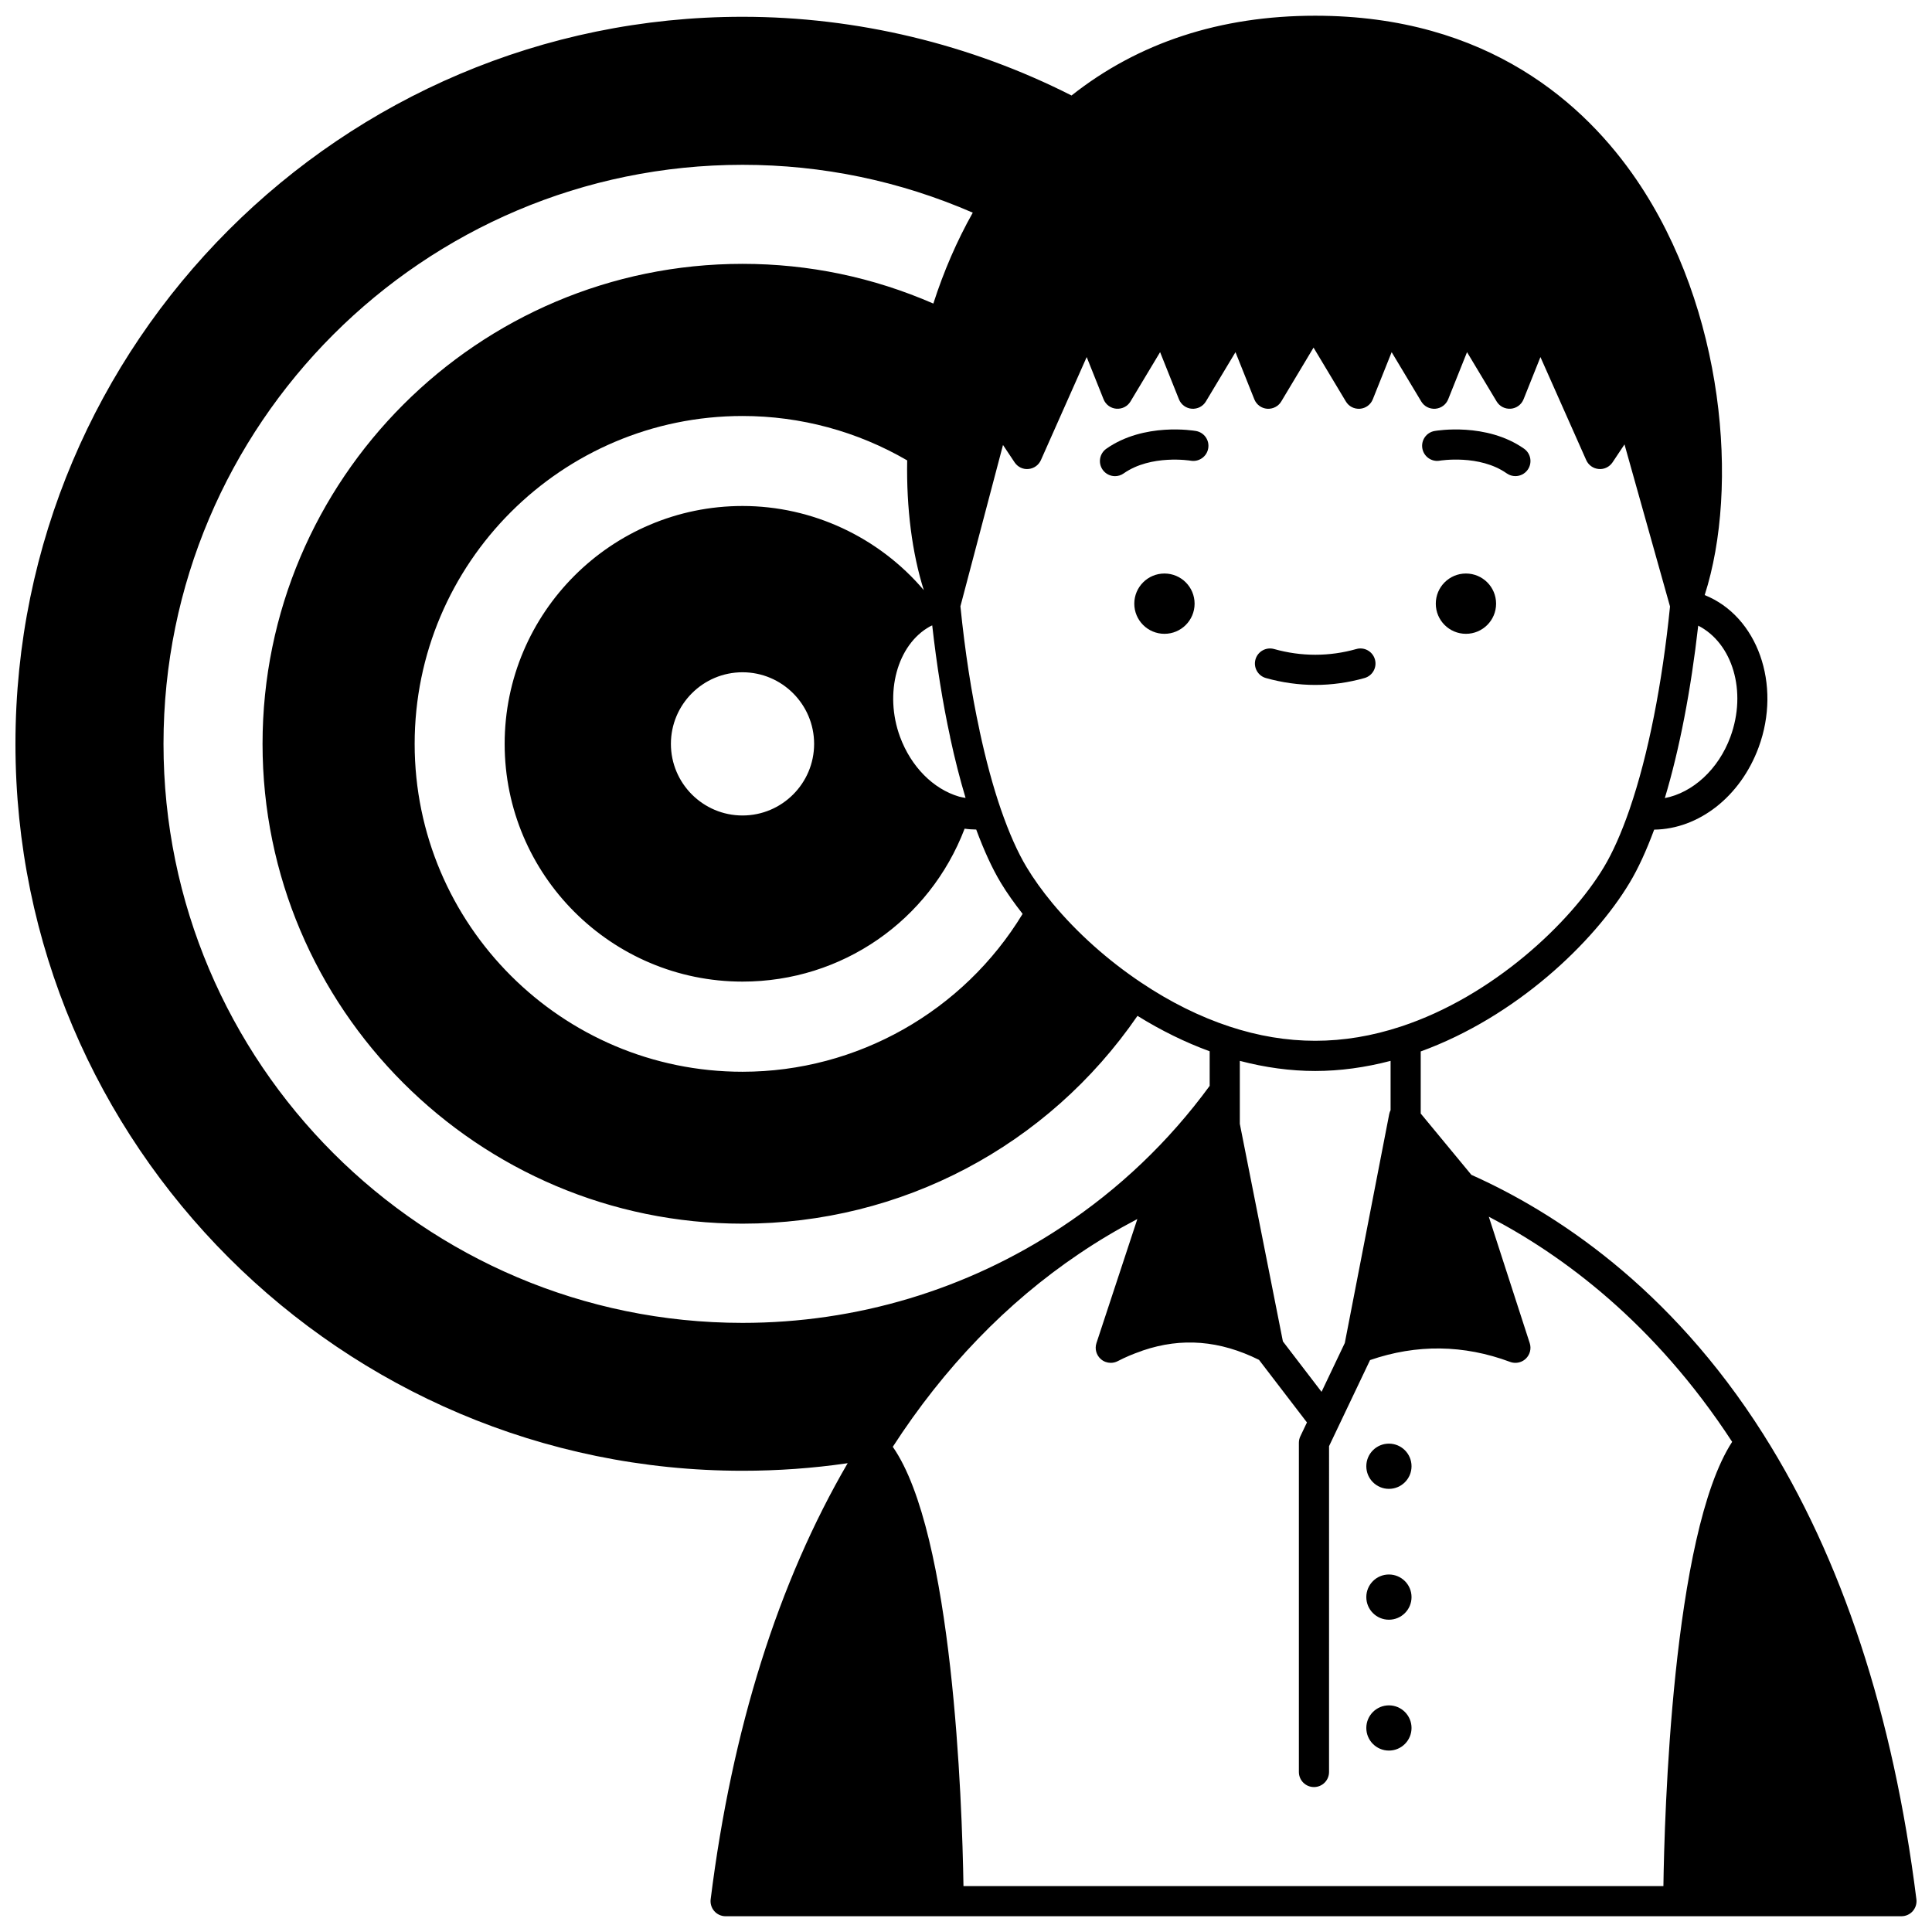 <?xml version="1.0" encoding="UTF-8"?>
<!-- Uploaded to: SVG Repo, www.svgrepo.com, Generator: SVG Repo Mixer Tools -->
<svg width="800px" height="800px" version="1.1" viewBox="144 144 512 512" xmlns="http://www.w3.org/2000/svg">
 <defs>
  <clipPath id="a">
   <path d="m148.09 148.09h503.81v503.81h-503.81z"/>
  </clipPath>
 </defs>
 <path d="m540.48 303.98c0 4.41-3.578 7.988-7.992 7.988-4.414 0-7.988-3.578-7.988-7.988 0-4.414 3.574-7.992 7.988-7.992 4.414 0 7.992 3.578 7.992 7.992"/>
 <path d="m518.07 532.57c0 3.309-2.684 5.992-5.992 5.992s-5.992-2.684-5.992-5.992c0-3.312 2.684-5.992 5.992-5.992s5.992 2.68 5.992 5.992"/>
 <path d="m518.07 567.25c0 3.309-2.684 5.992-5.992 5.992s-5.992-2.684-5.992-5.992 2.684-5.992 5.992-5.992 5.992 2.684 5.992 5.992"/>
 <path d="m518.07 601.93c0 3.309-2.684 5.992-5.992 5.992s-5.992-2.684-5.992-5.992c0-3.309 2.684-5.992 5.992-5.992s5.992 2.684 5.992 5.992"/>
 <path d="m460.58 303.98c0 4.41-3.578 7.988-7.988 7.988-4.414 0-7.992-3.578-7.992-7.988 0-4.414 3.578-7.992 7.992-7.992 4.41 0 7.988 3.578 7.988 7.992"/>
 <path d="m524.17 258.22c-2.168 0.383-3.613 2.445-3.234 4.613 0.375 2.168 2.453 3.633 4.609 3.25 0.109-0.016 10.52-1.727 17.754 3.367 0.699 0.492 1.504 0.727 2.293 0.727 1.254 0 2.492-0.59 3.273-1.699 1.266-1.805 0.836-4.293-0.973-5.57-9.992-7.016-23.172-4.785-23.723-4.688z"/>
 <path d="m460.95 258.22c-0.562-0.102-13.773-2.324-23.762 4.699-1.805 1.27-2.242 3.762-0.973 5.57 0.777 1.105 2.016 1.699 3.273 1.699 0.789 0 1.594-0.234 2.293-0.727 7.242-5.094 17.688-3.387 17.789-3.367 2.156 0.363 4.234-1.074 4.613-3.242 0.395-2.18-1.059-4.25-3.234-4.633z"/>
 <path d="m503.44 316c-7.102 2.012-14.543 2.035-21.801-0.004-2.121-0.586-4.328 0.645-4.926 2.766-0.594 2.125 0.645 4.332 2.766 4.926 4.32 1.211 8.715 1.824 13.066 1.824 4.398 0 8.797-0.613 13.07-1.828 2.125-0.598 3.356-2.809 2.754-4.93-0.605-2.129-2.82-3.363-4.93-2.754z"/>
 <g clip-path="url(#a)">
  <path d="m611.29 524.08c-24.848-39.25-55.602-59.012-77.359-68.734l-13.426-16.25v-16.453c25.168-9.156 45.824-28.793 55.355-44.691 2.277-3.773 4.453-8.543 6.512-14.09 11.781-0.152 22.867-8.715 27.691-21.828 6.125-16.645-0.305-34.719-14.305-40.332 9.195-28.586 5.231-75.863-18.035-110.02-13.512-19.852-39.266-43.516-85.18-43.516-25.211 0-46.898 7.16-64.578 21.141-26.828-13.617-56.895-20.859-87.191-20.859-106.24 0-192.68 86.438-192.68 192.68 0 106.22 86.438 192.64 192.68 192.64 9.336 0 18.602-0.66 27.551-1.961 0.109-0.016 0.211-0.039 0.32-0.055-18.391 31.57-30.648 70.348-36.312 115.58-0.145 1.133 0.211 2.277 0.965 3.141 0.758 0.859 1.852 1.352 2.996 1.352l59.09-0.004h252.52c1.148 0 2.238-0.492 2.996-1.352 0.754-0.863 1.109-2.004 0.965-3.141-6.133-48.961-19.781-90.426-40.578-123.25zm-8.246 2.016c-15.938 24.48-17.965 99.773-18.223 117.74l-185.49-0.004c-0.359-22.355-2.777-93.555-18.734-116.41 13.57-20.973 30.148-38.188 49.352-51.141 4.965-3.367 10.152-6.438 15.461-9.227l-10.836 32.875c-0.508 1.543-0.031 3.238 1.207 4.289 0.738 0.629 1.66 0.949 2.59 0.949 0.629 0 1.254-0.148 1.836-0.449 2-1.039 4.082-1.922 6.191-2.637 0.086-0.031 0.172-0.066 0.258-0.105 0.016-0.008 0.027-0.012 0.043-0.016 0.051-0.02 0.105-0.035 0.152-0.059 10.32-3.504 20.418-2.676 30.801 2.477l12.703 16.582-1.746 3.664c-0.254 0.535-0.391 1.121-0.391 1.719v87.25c0 2.211 1.785 3.996 3.996 3.996 2.211 0 3.996-1.785 3.996-3.996l0.004-86.348 10.863-22.809c12.328-4.25 24.805-4.113 37.117 0.48 0.457 0.172 0.926 0.25 1.402 0.25 1.012 0 2.004-0.383 2.762-1.105 1.105-1.059 1.512-2.66 1.039-4.113l-10.848-33.508c19.41 10.074 43.883 28.07 64.492 59.66zm-90.523-87.895c-0.168 0.328-0.293 0.68-0.363 1.047l-11.77 60.656-6.164 12.949-10.242-13.371-11.414-57.652v-16.688c6.703 1.758 13.398 2.68 19.977 2.68 6.574 0 13.27-0.926 19.977-2.68zm-152.77-97.066c0 10.465-8.512 18.977-18.977 18.977-10.465 0-18.977-8.512-18.977-18.977 0-10.465 8.512-18.977 18.977-18.977 10.461 0 18.977 8.512 18.977 18.977zm38.434 13.98c-6.883-2.012-12.738-7.938-15.668-15.844-4.258-11.57-0.754-24.434 7.902-29.242 0.195-0.105 0.422-0.195 0.629-0.301 1.195 10.578 2.773 20.539 4.75 29.594 0.004 0.031-0.004 0.059 0 0.094 1.246 5.781 2.617 11.141 4.09 16.039-0.566-0.109-1.129-0.168-1.703-0.34zm66.395 76.645c-10.809 14.766-24.023 27.379-39.32 37.473-25.066 16.578-54.285 25.344-84.48 25.344-84.613 0-153.45-68.832-153.45-153.45 0-84.613 68.832-153.45 153.45-153.45 21.215 0 41.707 4.297 61.016 12.68-4.203 7.469-7.699 15.535-10.449 24.09-15.992-6.961-32.973-10.523-50.57-10.523-70.141 0-127.2 57.066-127.2 127.2 0 70.117 57.066 127.16 127.2 127.16 42.105 0 80.91-20.539 104.67-55.074 6.254 3.883 12.656 7.027 19.129 9.391v9.156zm-123.8-3.734c-47.91 0-86.891-38.98-86.891-86.891 0-47.91 38.98-86.891 86.891-86.891 15.414 0 30.43 4.086 43.633 11.766-0.227 12.645 1.301 24.559 4.402 34.379-11.91-14.031-29.52-22.297-48.031-22.297-34.762 0-63.043 28.281-63.043 63.043 0 34.738 28.281 63 63.043 63 26.359 0 49.543-16.152 58.852-40.527 1.023 0.152 2.051 0.211 3.074 0.23 2.059 5.551 4.238 10.32 6.519 14.105 1.602 2.672 3.59 5.441 5.777 8.242-15.695 25.852-43.867 41.84-74.227 41.84zm174.48-11.984c-15.27 5.035-30.168 5.035-45.434 0-7.875-2.602-15.703-6.488-23.281-11.559-8.922-5.949-17.094-13.25-23.629-21.113-2.703-3.269-5.004-6.477-6.844-9.543-2.379-3.941-4.676-9.121-6.84-15.379-2.062-5.988-3.949-12.961-5.621-20.719 0-0.004 0-0.004-0.004-0.004-0.004-0.027 0.004-0.055 0-0.082-2.176-9.977-3.883-21.07-5.086-32.965l11.285-42.754 3.07 4.602c0.809 1.211 2.215 1.914 3.664 1.762 1.449-0.121 2.719-1.027 3.312-2.356l12.133-27.305 4.473 11.188c0.566 1.414 1.879 2.383 3.391 2.5 1.555 0.109 2.965-0.629 3.746-1.926l7.844-13.066 4.996 12.496c0.566 1.414 1.879 2.383 3.391 2.5 1.551 0.109 2.965-0.629 3.746-1.926l7.844-13.066 4.996 12.496c0.566 1.414 1.883 2.383 3.394 2.5 1.516 0.109 2.965-0.629 3.742-1.93l8.555-14.277 8.566 14.281c0.777 1.297 2.18 2.035 3.746 1.926 1.516-0.121 2.824-1.086 3.391-2.5l4.996-12.496 7.844 13.066c0.777 1.297 2.176 2.035 3.746 1.926 1.516-0.121 2.824-1.086 3.391-2.5l4.996-12.496 7.844 13.066c0.777 1.297 2.203 2.035 3.746 1.926 1.516-0.121 2.824-1.086 3.391-2.5l4.473-11.188 12.133 27.305c0.59 1.332 1.863 2.238 3.312 2.356 1.441 0.145 2.856-0.555 3.664-1.762l3.168-4.754 12.062 42.949c-2.055 20.492-5.812 39.43-10.617 53.449-0.012 0.031-0.02 0.062-0.031 0.098-0.02 0.059-0.039 0.125-0.059 0.184-2.168 6.273-4.465 11.449-6.84 15.391-8.84 14.715-29.422 34.199-53.766 42.199zm87.316-76.77c-3.184 8.664-10.016 14.812-17.379 16.23 3.863-12.805 6.926-28.676 8.848-45.699 9.094 4.641 12.965 17.418 8.531 29.469z"/>
 </g>
</svg>